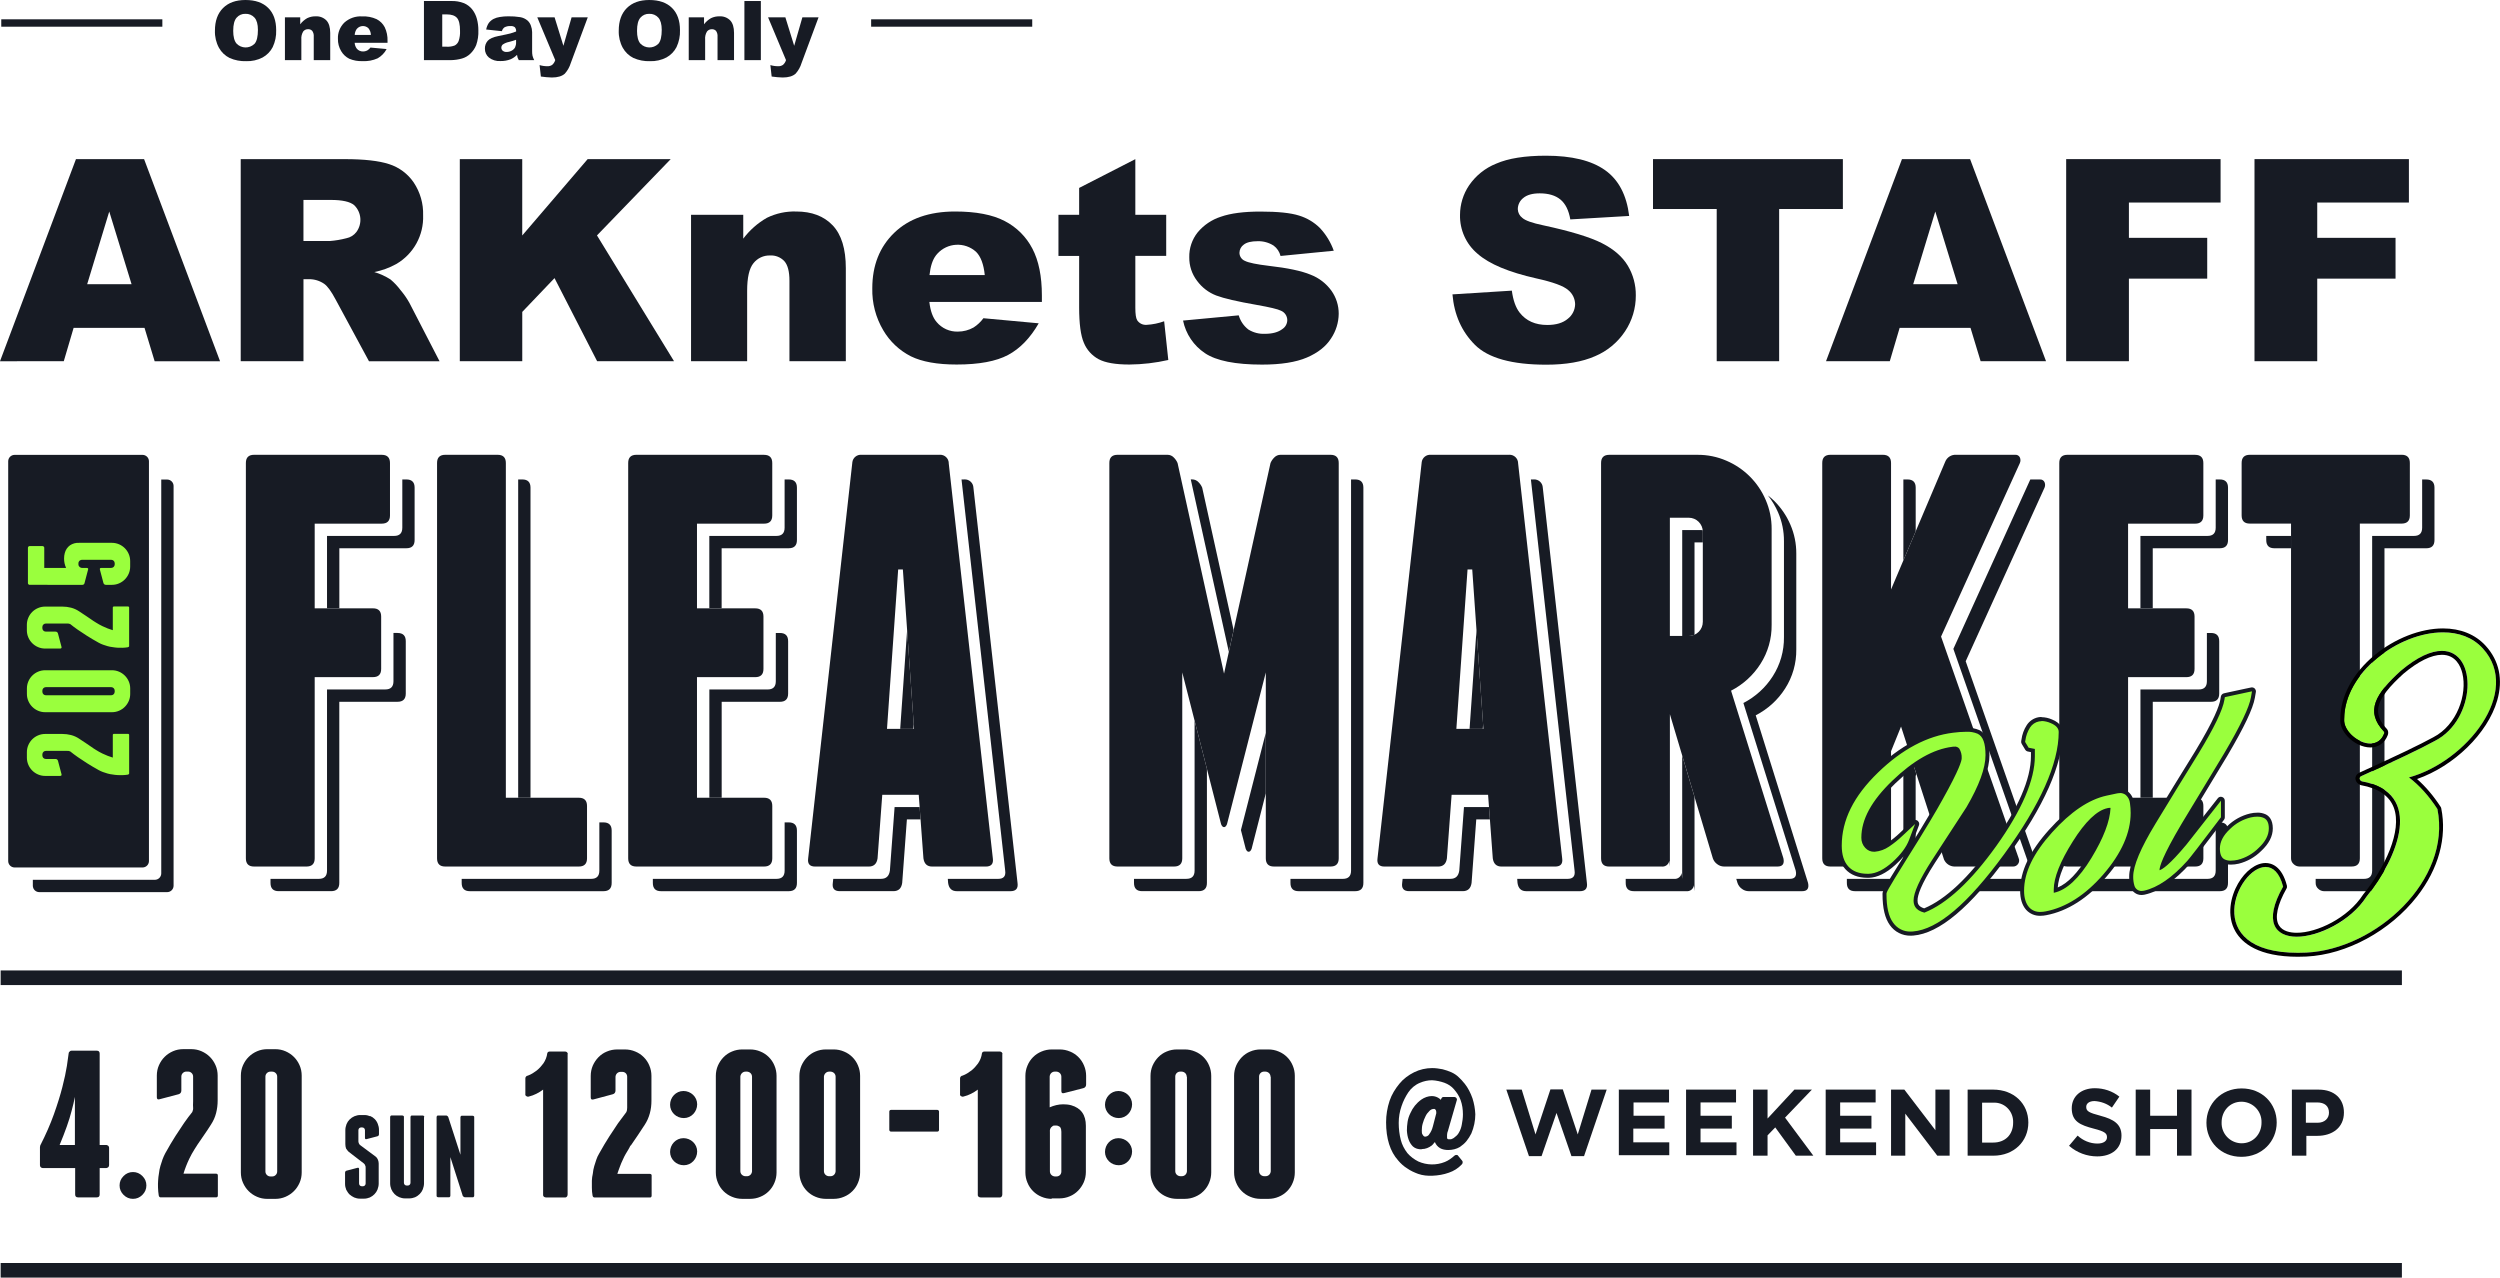 <?xml version="1.0" encoding="UTF-8"?>
<svg id="_レイヤー_2" data-name="レイヤー 2" xmlns="http://www.w3.org/2000/svg" viewBox="0 0 1085.1 554.54">
  <defs>
    <style>
      .cls-1 {
        fill: #f6a5a0;
      }

      .cls-2 {
        fill: #171b24;
      }

      .cls-3 {
        fill: #9aff3d;
      }
    </style>
  </defs>
  <g id="_レイヤー_3" data-name="レイヤー 3">
    <g>
      <g>
        <path id="_パス_675" data-name="パス 675" class="cls-2" d="M62.73,142.31h-30.78l-4.27,14.48H0l32.97-87.72h29.57l32.97,87.72h-28.39l-4.39-14.48ZM57.1,123.34l-9.68-31.53-9.58,31.53h19.26Z"/>
        <path id="_パス_676" data-name="パス 676" class="cls-2" d="M104.48,156.79v-87.72h45.18c8.38,0,14.78.72,19.21,2.16,4.36,1.39,8.14,4.2,10.71,7.99,2.8,4.2,4.23,9.17,4.07,14.21.33,8.68-4.16,16.83-11.68,21.18-2.97,1.64-6.19,2.82-9.52,3.47,2.5.73,4.87,1.82,7.06,3.23,1.62,1.36,3.07,2.91,4.34,4.61,1.44,1.69,2.71,3.52,3.8,5.45l13.13,25.42h-30.63l-14.49-26.81c-1.84-3.47-3.47-5.72-4.91-6.76-1.95-1.35-4.27-2.07-6.64-2.04h-2.39v35.6h-27.23ZM131.71,104.61h11.43c2.42-.18,4.83-.59,7.18-1.2,1.76-.34,3.33-1.32,4.4-2.75,2.61-3.58,2.19-8.53-.99-11.61-1.8-1.51-5.17-2.27-10.11-2.27h-11.91v17.83Z"/>
        <path id="_パス_677" data-name="パス 677" class="cls-2" d="M199.56,69.06h27.11v33.15l28.4-33.15h36.05l-32.01,33.12,33.45,54.61h-33.38l-18.5-36.08-14,14.67v21.41h-27.11v-87.72Z"/>
        <path id="_パス_678" data-name="パス 678" class="cls-2" d="M299.92,93.24h22.68v10.35c2.77-3.69,6.28-6.78,10.29-9.07,3.95-1.92,8.3-2.86,12.69-2.72,6.74,0,12.02,2,15.83,6.01,3.81,4.01,5.71,10.2,5.71,18.58v40.39h-24.47v-34.95c0-3.99-.74-6.81-2.21-8.47-1.6-1.71-3.88-2.62-6.22-2.48-2.79-.08-5.45,1.17-7.18,3.35-1.84,2.23-2.75,6.24-2.75,12.03v30.52h-24.35v-63.55Z"/>
        <path id="_パス_679" data-name="パス 679" class="cls-2" d="M452.21,131.06h-48.83c.44,3.91,1.5,6.82,3.17,8.74,2.28,2.72,5.67,4.24,9.22,4.13,2.39,0,4.74-.62,6.82-1.8,1.65-1.06,3.09-2.42,4.25-4.01l24,2.21c-3.67,6.38-8.1,10.96-13.28,13.73s-12.63,4.16-22.32,4.16c-8.42,0-15.04-1.19-19.87-3.56-5-2.54-9.17-6.46-12-11.31-3.26-5.51-4.91-11.82-4.76-18.22,0-9.93,3.18-17.97,9.55-24.11,6.36-6.14,15.15-9.21,26.36-9.22,9.09,0,16.28,1.38,21.54,4.13,5.16,2.64,9.36,6.83,12.03,11.97,2.75,5.23,4.13,12.03,4.13,20.4v2.76ZM427.43,119.39c-.48-4.71-1.74-8.08-3.8-10.11-4.9-4.4-12.44-4-16.84.9-.19.21-.37.43-.54.65-1.48,1.92-2.41,4.77-2.81,8.56h24Z"/>
        <path id="_パス_680" data-name="パス 680" class="cls-2" d="M492.78,69.06v24.18h13.4v17.83h-13.4v22.51c0,2.71.26,4.5.78,5.38.9,1.41,2.52,2.19,4.19,2.03,2.58-.15,5.11-.67,7.54-1.55l1.8,16.81c-5.54,1.26-11.2,1.92-16.87,1.97-6.07,0-10.53-.78-13.4-2.33-2.88-1.56-5.13-4.06-6.37-7.08-1.38-3.17-2.06-8.3-2.06-15.39v-22.35h-8.98v-17.83h8.98v-11.67l24.41-12.51Z"/>
        <path id="_パス_681" data-name="パス 681" class="cls-2" d="M513.48,139.14l24.18-2.27c.7,2.45,2.17,4.61,4.19,6.16,2.15,1.33,4.65,1.98,7.18,1.86,3.27,0,5.8-.7,7.6-2.09,1.31-.86,2.09-2.32,2.1-3.88-.02-1.78-1.1-3.38-2.75-4.06-1.32-.68-4.81-1.51-10.47-2.51-8.46-1.47-14.33-2.84-17.62-4.09-3.33-1.28-6.21-3.49-8.32-6.37-2.24-2.93-3.43-6.53-3.38-10.22-.09-3.92,1.2-7.75,3.65-10.82,2.64-3.17,6.13-5.52,10.05-6.78,4.27-1.5,9.99-2.24,17.17-2.24,7.58,0,13.17.58,16.79,1.74,3.4,1.04,6.51,2.88,9.04,5.39,2.66,2.84,4.71,6.2,6.01,9.87l-23.1,2.27c-.44-1.8-1.5-3.39-2.99-4.49-2.07-1.32-4.49-1.99-6.94-1.92-2.75,0-4.76.49-6.01,1.47-1.17.81-1.87,2.13-1.89,3.55,0,1.55.95,2.95,2.39,3.53,1.59.8,5.07,1.51,10.41,2.15,8.1.92,14.12,2.19,18.07,3.83,3.64,1.39,6.79,3.83,9.07,6.99,2.06,2.92,3.16,6.41,3.14,9.98-.04,3.81-1.2,7.53-3.32,10.7-2.21,3.47-5.7,6.23-10.47,8.28-4.77,2.05-11.26,3.08-19.48,3.08-11.61,0-19.88-1.66-24.8-4.97-4.9-3.27-8.31-8.35-9.49-14.12"/>
        <path id="_パス_682" data-name="パス 682" class="cls-2" d="M630.41,127.77l25.79-1.62c.56,4.19,1.69,7.38,3.41,9.57,2.79,3.55,6.78,5.33,11.97,5.33,3.87,0,6.85-.91,8.95-2.72,1.95-1.52,3.1-3.84,3.14-6.31-.05-2.38-1.14-4.61-2.99-6.1-1.99-1.8-6.62-3.49-13.88-5.09-11.89-2.67-20.37-6.22-25.43-10.65-5-4.18-7.82-10.42-7.66-16.93.01-4.55,1.38-9,3.92-12.78,2.91-4.25,7.01-7.54,11.79-9.45,5.24-2.29,12.44-3.44,21.57-3.44,11.21,0,19.75,2.08,25.64,6.25s9.39,10.8,10.5,19.9l-25.55,1.5c-.68-3.95-2.11-6.82-4.28-8.62-2.17-1.79-5.17-2.69-9-2.69-3.15,0-5.52.67-7.12,2-1.51,1.17-2.4,2.97-2.39,4.88.05,1.49.77,2.88,1.97,3.77,1.28,1.16,4.31,2.23,9.1,3.23,11.85,2.55,20.34,5.14,25.46,7.75,5.12,2.61,8.86,5.85,11.19,9.72,2.35,3.92,3.56,8.42,3.5,12.98.03,5.53-1.6,10.95-4.67,15.56-3.19,4.81-7.73,8.57-13.04,10.8-5.59,2.45-12.63,3.68-21.12,3.68-14.92,0-25.25-2.87-31-8.62-5.74-5.74-9-13.05-9.75-21.9"/>
        <path id="_パス_683" data-name="パス 683" class="cls-2" d="M717.48,69.06h82.4v21.66h-27.66v66.06h-27.1v-66.06h-27.65v-21.66Z"/>
        <path id="_パス_684" data-name="パス 684" class="cls-2" d="M855.29,142.31h-30.77l-4.28,14.48h-27.68l32.97-87.72h29.57l32.96,87.72h-28.39l-4.39-14.48ZM849.67,123.34l-9.68-31.53-9.58,31.53h19.27Z"/>
        <path id="_パス_685" data-name="パス 685" class="cls-2" d="M896.8,69.06h67.02v18.85h-39.79v15.32h33.99v17.71h-33.99v35.84h-27.23v-87.72Z"/>
        <path id="_パス_686" data-name="パス 686" class="cls-2" d="M978.54,69.06h67.02v18.85h-39.79v15.32h33.99v17.71h-33.99v35.84h-27.23v-87.72Z"/>
      </g>
      <g>
        <path id="_パス_671" data-name="パス 671" class="cls-1" d="M40.42,324.7c.21.13.41.25.6.38s.39.25.6.38c.91.58,1.85,1.1,2.82,1.57.88.42,1.65.76,2.32,1.01.75.29,1.49.54,2.19.75v-9.72c-.04-.27.15-.53.42-.57.05,0,.1,0,.15,0h5.96c.27-.04.53.15.57.42,0,.05,0,.1,0,.15v16.56c0,.3-.19.48-.57.57-.78.12-1.56.19-2.35.22-.77.02-1.47.01-2.1-.03-.72-.04-1.43-.12-2.14-.25-.76-.08-1.52-.22-2.26-.44-.71-.21-1.36-.42-1.94-.63-.62-.23-1.23-.5-1.82-.82-1.96-1.09-3.7-2.12-5.21-3.07-1.51-.96-2.8-1.82-3.89-2.58-1.26-.88-2.34-1.69-3.26-2.45-.41-.2-.86-.29-1.32-.25-.63.04-1.25.04-1.88,0h-7.4c-.83,0-1.5.66-1.51,1.49,0,0,0,.01,0,.02v.5c0,.83.66,1.5,1.49,1.5,0,0,.01,0,.02,0h4.14c.53-.04,1,.3,1.13.82l1.51,5.71c.17.54-.04.82-.63.82h-6.46c-1.06,0-2.1-.21-3.07-.63-1.89-.81-3.4-2.31-4.2-4.2-.42-.97-.63-2.02-.63-3.07v-2.38c0-1.06.21-2.11.63-3.08.8-1.89,2.31-3.4,4.2-4.2.97-.42,2.02-.63,3.07-.63h7.47c1.27,0,2.54.15,3.77.47,1.23.32,2.39.84,3.45,1.54,1,.63,2.03,1.31,3.07,2.04,1.05.73,2.07,1.44,3.08,2.1"/>
        <path id="_パス_672" data-name="パス 672" class="cls-1" d="M48.58,290.88c1.06,0,2.1.21,3.07.63,1.89.81,3.4,2.31,4.2,4.2.42.97.63,2.02.63,3.07v2.39c0,1.06-.21,2.1-.63,3.07-.81,1.89-2.31,3.4-4.2,4.2-.97.42-2.02.63-3.07.63h-28.99c-1.06,0-2.1-.21-3.07-.63-1.89-.8-3.4-2.31-4.2-4.2-.42-.97-.63-2.02-.63-3.07v-2.39c0-1.06.21-2.1.63-3.07.8-1.89,2.31-3.4,4.2-4.2.97-.42,2.02-.63,3.07-.63h28.99ZM19.9,298.23c-.83,0-1.5.66-1.51,1.49,0,0,0,.01,0,.02v.5c0,.83.66,1.5,1.49,1.51,0,0,.01,0,.02,0h28.36c.83,0,1.5-.66,1.51-1.49,0,0,0-.01,0-.02v-.5c0-.83-.66-1.5-1.49-1.51,0,0-.01,0-.02,0h-28.36Z"/>
        <path id="_パス_673" data-name="パス 673" class="cls-1" d="M40.42,269.42c.21.13.41.25.6.38s.39.25.6.38c.91.58,1.85,1.1,2.82,1.57.88.42,1.65.76,2.32,1,.75.29,1.49.54,2.19.75v-9.72c-.04-.27.15-.53.42-.57.05,0,.1,0,.14,0h5.96c.27-.04.53.15.57.42,0,.05,0,.1,0,.15v16.57c0,.29-.19.48-.57.57-.78.12-1.56.2-2.35.22-.77.02-1.47.01-2.1-.03-.72-.04-1.43-.12-2.14-.25-.76-.08-1.52-.22-2.26-.44-.71-.21-1.36-.42-1.94-.63-.62-.23-1.23-.5-1.82-.82-1.96-1.09-3.7-2.11-5.21-3.07-1.51-.96-2.8-1.82-3.89-2.57-1.26-.88-2.34-1.69-3.26-2.45-.41-.2-.86-.29-1.32-.25-.63.04-1.25.04-1.88,0h-7.4c-.83,0-1.5.66-1.51,1.49,0,0,0,.01,0,.02v.5c0,.83.66,1.5,1.49,1.5,0,0,.01,0,.02,0h4.14c.53-.04,1.01.3,1.13.82l1.51,5.71c.17.54-.04.82-.63.82h-6.46c-1.06,0-2.1-.21-3.07-.63-1.89-.81-3.4-2.31-4.2-4.2-.42-.97-.63-2.02-.63-3.07v-2.38c0-1.06.21-2.1.63-3.07.8-1.89,2.31-3.4,4.2-4.2.97-.42,2.02-.63,3.07-.63h7.47c1.27,0,2.54.15,3.77.47,1.23.32,2.39.84,3.45,1.54,1,.63,2.03,1.31,3.07,2.04,1.05.73,2.07,1.43,3.08,2.1"/>
        <path id="_パス_674" data-name="パス 674" class="cls-1" d="M28.12,240c.34-1.34,1.14-2.52,2.26-3.33,1.15-.77,2.51-1.14,3.89-1.07h14.31c1.06,0,2.1.21,3.07.63,1.89.81,3.4,2.31,4.2,4.2.42.97.63,2.02.63,3.07v2.38c0,1.06-.21,2.1-.63,3.07-.81,1.89-2.31,3.4-4.2,4.2-.97.42-2.02.63-3.07.63h-2.57c-.53.04-1-.3-1.13-.82l-1.51-5.71c-.17-.54.04-.82.63-.82h4.27c.83,0,1.5-.66,1.51-1.49,0,0,0-.01,0-.02v-.5c0-.83-.66-1.5-1.49-1.5,0,0-.01,0-.02,0h-12.36c-.49-.05-.98.08-1.38.38-.12.13-.22.26-.31.41-.13.22-.2.47-.19.72v.5c-.01.26.07.51.22.72.11.14.22.28.34.41.37.29.85.43,1.32.38h1.76c.19,0,.37.06.5.19.13.13.15.34.06.5l-1.57,5.96c-.1.41-.46.69-.88.69H13c-.42.06-.82-.23-.88-.66-.01-.07-.01-.15,0-.22v-15.06c-.06-.42.24-.82.66-.88.07-.01.15-.01.22,0h5.33c.42-.06.82.23.88.65.01.07.01.15,0,.22v8.6h9.48c-.59-1.28-.89-2.67-.88-4.08,0-.81.1-1.61.31-2.38"/>
      </g>
      <rect id="_長方形_48" data-name="長方形 48" class="cls-2" x=".28" y="421.21" width="1042.24" height="6.35"/>
      <rect id="_長方形_49" data-name="長方形 49" class="cls-2" x=".28" y="548.19" width="1042.24" height="6.35"/>
      <g>
        <g>
          <path class="cls-2" d="M635.66,470.29c-.81-1.01-1.62-1.93-2.53-2.74-.91-.91-2.03-1.62-3.14-2.13-1.22-.51-2.53-1.01-3.85-1.32-1.52-.3-3.04-.51-4.56-.51-2.63,0-5.37.61-7.8,1.82-2.43,1.22-4.66,2.84-6.38,4.97-1.82,2.23-3.34,4.66-4.26,7.4-1.01,3.04-1.52,6.18-1.52,9.32,0,7.09,1.72,12.67,5.27,16.62,1.11,1.32,2.43,2.53,3.95,3.45,1.42,1.01,3.04,1.72,4.66,2.33,2.03.71,4.15.91,6.28.81,2.43-.1,4.86-.51,7.09-1.32,2.13-.71,4.05-1.93,5.57-3.55.2-.2.41-.51.41-.81s0-.61-.2-.81l-1.82-2.23c-.2-.3-.41-.3-.71-.3s-.61.1-.81.3c-1.22,1.11-2.63,2.13-4.15,2.74-3.75,1.52-7.9,1.42-11.55-.2-1.82-.91-3.45-2.13-4.76-3.65-1.32-1.72-2.33-3.65-2.84-5.67-.61-2.33-.91-4.86-.91-7.4s.41-4.97,1.22-7.3c.71-2.13,1.72-4.15,2.94-5.98,1.22-1.82,3.04-3.34,5.07-4.15,1.62-.71,3.45-1.11,5.27-1.11,1.82.1,3.65.51,5.37,1.11,1.62.61,3.04,1.52,4.15,2.84,1.22,1.42,2.23,2.94,2.84,4.66.71,1.93,1.01,4.05,1.01,6.18,0,1.52-.2,3.04-.51,4.56-.2,1.11-.61,2.33-1.22,3.34-.41.81-1.01,1.42-1.72,1.93-.51.51-1.11.81-1.72,1.01h-1.01c-.3,0-.71-.2-.71-.61v-1.22c0-.41.1-.91.2-1.32.2-.41.3-.71.3-.91l3.75-12.97c.1-.3,0-.61-.2-.91-.2-.2-.51-.41-.81-.41h-4.86c-.41,0-.71.3-.91.81l-.2.41-.41-.41c-1.01-.81-2.23-1.22-3.45-1.22-1.62,0-3.24.61-4.56,1.52-2.13,1.52-3.75,3.55-4.76,5.88-.61,1.22-1.01,2.43-1.22,3.75-.2,1.32-.3,2.53-.3,3.85.1,1.42.3,2.74.81,4.05.41,1.11,1.01,2.03,1.82,2.84,1.01.91,2.33,1.22,3.65,1.22l.2-.1c1.62,0,3.04-.61,4.26-1.52.2-.2.51-.41.71-.71s.41-.51.71-.81c.41,1.11,1.22,2.03,2.23,2.63s2.33.81,3.55.81c1.82,0,3.55-.41,5.07-1.32,1.01-.71,2.03-1.52,2.84-2.53s1.52-2.13,2.13-3.34c1.11-2.63,1.72-5.47,1.72-8.31-.1-2.33-.51-4.66-1.22-6.89-.81-2.33-1.93-4.56-3.45-6.48ZM621.88,489.04c-.3,1.22-.81,2.33-1.52,3.24-.2.41-.51.61-.81.81-.71.3-1.22.41-1.62,0-.2-.2-.41-.41-.41-.71l-.1.1c-.3-.51-.3-1.22-.3-1.82,0-1.01.1-2.03.41-3.04.3-1.11.71-2.13,1.22-3.14.41-.91,1.01-1.62,1.72-2.33.51-.51,1.11-.81,1.72-.81.1-.1.3,0,.51,0,.2.1.41.3.51.51.2.41.2.91.2,1.32l-1.52,5.88Z"/>
          <polygon class="cls-2" points="684.81 492.38 678.32 472.83 672.95 472.83 666.47 492.38 660.49 472.93 653.8 472.93 663.63 501.81 669.1 501.81 675.59 483.06 682.07 501.81 687.54 501.81 697.37 472.93 690.78 472.93 684.81 492.38"/>
          <polygon class="cls-2" points="708.92 489.85 722.5 489.85 722.5 484.28 709.02 484.28 709.02 478.5 724.43 478.5 724.43 472.93 702.74 472.93 702.64 472.73 702.64 501.4 724.53 501.4 724.53 495.83 708.92 495.83 708.92 489.85"/>
          <polygon class="cls-2" points="738.1 489.85 751.68 489.85 751.68 484.28 738.1 484.28 738.1 478.5 753.51 478.5 753.51 472.93 731.82 472.93 731.82 501.4 753.71 501.4 753.71 495.83 738.1 495.83 738.1 489.85"/>
          <polygon class="cls-2" points="731.82 472.93 731.82 472.93 731.82 472.73 731.82 472.93"/>
          <polygon class="cls-2" points="786.44 472.93 778.84 472.93 767.19 485.49 767.19 472.93 760.9 472.93 760.9 501.6 767.19 501.6 767.19 492.79 770.53 489.34 779.45 501.6 787.05 501.6 774.78 485.09 786.44 472.93"/>
          <polygon class="cls-2" points="798.7 489.85 812.28 489.85 812.28 484.28 798.7 484.28 798.7 478.5 814.1 478.5 814.1 472.93 792.42 472.93 792.42 501.4 814.3 501.4 814.3 495.83 798.7 495.83 798.7 489.85"/>
          <polygon class="cls-2" points="792.42 472.93 792.42 472.93 792.42 472.73 792.42 472.93"/>
          <polygon class="cls-2" points="840.04 490.56 826.56 472.93 820.79 472.93 820.79 501.6 826.97 501.6 826.97 483.37 840.85 501.6 846.22 501.6 846.22 472.93 840.04 472.93 840.04 490.56"/>
          <path class="cls-2" d="M865.07,472.93h-11.04v28.68h11.15c8.92,0,15.2-6.18,15.2-14.39s-6.28-14.29-15.3-14.29ZM865.17,495.93h-4.86v-17.33h5.67c4.56.2,8,4.05,7.8,8.71,0,5.17-3.45,8.61-8.61,8.61Z"/>
          <path class="cls-2" d="M911.68,484.28c-4.97-1.32-6.18-1.93-6.18-3.85,0-1.42,1.22-2.53,3.65-2.53,2.74.2,5.37,1.11,7.5,2.84l3.24-4.76c-3.04-2.43-6.79-3.65-10.64-3.65-5.88,0-10.03,3.45-10.03,8.71,0,5.78,3.75,7.3,9.52,8.82,4.76,1.22,5.78,2.03,5.78,3.75s-1.62,2.74-4.15,2.74c-3.24,0-6.28-1.32-8.61-3.45l-3.75,4.46h.1c3.34,2.94,7.7,4.56,12.16,4.56,6.18,0,10.54-3.24,10.54-9.02,0-4.97-3.34-7.09-9.12-8.61Z"/>
          <polygon class="cls-2" points="944.91 484.28 933.26 484.28 933.26 472.93 926.98 472.93 926.98 501.6 933.26 501.6 933.26 490.05 944.91 490.05 944.91 501.6 951.2 501.6 951.2 472.93 944.91 472.93 944.91 484.28"/>
          <path class="cls-2" d="M972.98,472.42c-8.92,0-15.3,6.69-15.3,14.9s6.28,14.79,15.2,14.79,15.3-6.69,15.3-14.9-6.28-14.79-15.2-14.79ZM972.98,496.23h-.3c-4.86-.2-8.61-4.26-8.41-9.12,0-4.86,3.55-8.92,8.61-8.92h.3c4.86.2,8.61,4.26,8.41,9.12,0,4.86-3.55,8.92-8.61,8.92Z"/>
          <path class="cls-2" d="M1006.42,472.93h-11.65v28.68h6.28v-8.61h4.76c6.38,0,11.55-3.45,11.55-10.13,0-5.88-4.05-9.93-10.94-9.93ZM1005.91,487.32h-.1s-4.97,0-4.97,0v-8.82h4.86c3.24,0,5.17,1.52,5.17,4.46,0,2.43-1.82,4.36-4.97,4.36Z"/>
        </g>
        <g>
          <g>
            <path class="cls-2" d="M46.99,497.34c.24.24.36.52.36.82v7.55c0,.36-.12.67-.36.91-.36.24-.64.36-.82.36h-2.91v11.46c0,.85-.42,1.27-1.27,1.27h-8.1c-.85,0-1.27-.42-1.27-1.27v-11.46h-14.1c-.3,0-.58-.12-.82-.36-.24-.18-.36-.49-.36-.91v-7.73c0-.3.03-.52.09-.64,0-.12.03-.21.09-.27,2.36-4.61,4.32-9.08,5.87-13.42,1.55-4.34,2.77-8.28,3.68-11.83.91-3.55,1.56-6.59,1.96-9.14.39-2.55.65-4.37.77-5.46,0-.18.06-.36.18-.55.12-.12.26-.26.41-.41.15-.15.38-.23.68-.23h10.92c.85,0,1.27.43,1.27,1.27v39.66h2.91c.18,0,.45.12.82.36ZM32.52,476.05c-.36,1.88-.85,3.94-1.46,6.19-.49,1.94-1.17,4.15-2.05,6.64-.88,2.49-1.93,5.19-3.14,8.1h6.64v-20.92Z"/>
            <path class="cls-2" d="M51.9,514.53c0-1.58.58-2.94,1.73-4.09,1.15-1.15,2.52-1.73,4.09-1.73s2.94.58,4.09,1.73c1.15,1.15,1.73,2.52,1.73,4.09s-.58,2.94-1.73,4.09c-1.15,1.15-2.52,1.73-4.09,1.73s-2.94-.58-4.09-1.73c-1.15-1.15-1.73-2.52-1.73-4.09Z"/>
            <path class="cls-2" d="M85.56,497.06c-.18.3-.36.59-.55.86-.18.27-.36.56-.55.86-.91,1.46-1.67,2.82-2.27,4.09-.61,1.27-1.09,2.4-1.46,3.37-.42,1.09-.79,2.15-1.09,3.18h14.1c.55,0,.82.27.82.82v8.64c0,.55-.27.82-.82.82h-24.02c-.42,0-.7-.27-.82-.82-.18-1.15-.29-2.29-.32-3.41-.03-1.12-.02-2.14.05-3.05.06-1.09.18-2.12.36-3.09.12-1.15.33-2.24.64-3.28.3-1.03.61-1.97.91-2.82.36-.97.76-1.85,1.18-2.64,1.58-2.85,3.06-5.37,4.46-7.55,1.39-2.18,2.64-4.06,3.73-5.64,1.27-1.82,2.46-3.4,3.55-4.73.3-.67.42-1.3.36-1.91-.06-.61-.06-1.51,0-2.73v-10.73c0-.61-.21-1.12-.64-1.55-.42-.42-.94-.64-1.55-.64h-.73c-.61,0-1.12.21-1.55.64s-.64.94-.64,1.55v6c0,.85-.39,1.4-1.18,1.64l-8.28,2.18c-.79.24-1.18-.06-1.18-.91v-9.37c0-1.58.3-3.06.91-4.46.61-1.39,1.42-2.61,2.46-3.64,1.03-1.03,2.24-1.85,3.64-2.46,1.39-.61,2.88-.91,4.46-.91h3.46c1.58,0,3.06.3,4.46.91,1.39.61,2.61,1.43,3.64,2.46,1.03,1.03,1.85,2.24,2.46,3.64.61,1.4.91,2.88.91,4.46v10.83c0,1.88-.23,3.7-.68,5.46-.45,1.76-1.2,3.43-2.23,5-.91,1.46-1.9,2.94-2.96,4.46-1.06,1.52-2.08,3-3.05,4.46Z"/>
            <path class="cls-2" d="M130.95,508.89c0,1.58-.3,3.06-.91,4.46-.61,1.4-1.43,2.61-2.46,3.64-1.03,1.03-2.24,1.85-3.64,2.46-1.4.61-2.88.91-4.46.91h-3.46c-1.58,0-3.06-.3-4.46-.91-1.4-.61-2.61-1.42-3.64-2.46-1.03-1.03-1.85-2.24-2.46-3.64-.61-1.39-.91-2.88-.91-4.46v-42.03c0-1.58.3-3.06.91-4.46.61-1.39,1.42-2.61,2.46-3.64,1.03-1.03,2.24-1.85,3.64-2.46,1.39-.61,2.88-.91,4.46-.91h3.46c1.58,0,3.06.3,4.46.91,1.39.61,2.61,1.43,3.64,2.46,1.03,1.03,1.85,2.24,2.46,3.64.61,1.4.91,2.88.91,4.46v42.03ZM120.31,467.32c0-.61-.21-1.12-.64-1.55-.42-.42-.94-.64-1.55-.64h-.73c-.61,0-1.12.21-1.55.64s-.64.94-.64,1.55v41.12c0,.61.21,1.12.64,1.55.42.42.94.64,1.55.64h.73c.61,0,1.12-.21,1.55-.64s.64-.94.64-1.55v-41.12Z"/>
          </g>
          <path class="cls-2" d="M464.42,456.41c-1.42-.61-2.94-.91-4.46-.91h-3.45c-1.52,0-3.04.3-4.46.91-2.74,1.11-4.97,3.34-6.08,6.08-.61,1.42-.91,2.94-.91,4.46v41.95c0,1.52.3,3.04.91,4.46,1.11,2.74,3.34,4.97,6.08,6.08,1.42.61,2.94.91,4.46.91l-.1-.2h3.45c1.52,0,3.04-.3,4.46-.91,2.74-1.11,4.86-3.34,6.08-6.08.61-1.42.91-2.94.91-4.46v-20.06c0-4.76-2.13-7.7-6.38-8.92-1.11-.3-2.33-.41-3.45-.41-2.03,0-4.05.51-5.88,1.32v-13.38c.1-1.22,1.01-2.13,2.23-2.13h.71c1.22.1,2.13,1.01,2.13,2.23v6.18c0,.91.41,1.11,1.22.91l8.31-2.13c.81-.2,1.22-.81,1.22-1.62v-3.75c0-1.52-.3-3.04-.91-4.46-1.11-2.74-3.34-4.97-6.08-6.08ZM456.21,489.34c.2-.2.41-.3.61-.51.3-.3.61-.3,1.01-.3h.71c.3,0,.71.1,1.01.3.2.1.41.2.61.41.41.61.51,1.32.51,2.03v17.23c0,1.22-.91,2.13-2.13,2.13h-.71c-1.22-.1-2.13-1.01-2.13-2.23v-17.12c-.1-.71.1-1.42.51-1.93Z"/>
          <path class="cls-2" d="M160.64,484.38v.1c-.71-.3-1.62-.51-2.43-.51h-1.93c-.81,0-1.62.2-2.43.51-1.62.71-2.84,1.93-3.45,3.45-.3.81-.51,1.72-.51,2.53v6.08c0,.71.1,1.32.3,1.93.3.51.71,1.01,1.11,1.42l6.59,5.07c.3.2.51.51.61.91.2.3.2.71.2,1.11v6.69c0,.71-.51,1.22-1.22,1.22h-.41c-.71,0-1.22-.51-1.22-1.22v-6.28c0-.51-.3-.61-.71-.51l-4.66,1.22c-.51.1-.71.51-.71.91v4.86c0,.91.2,1.72.51,2.53.41.71.81,1.42,1.42,2.03.61.51,1.32,1.01,2.03,1.32s1.62.51,2.43.51h1.93c.81,0,1.62-.2,2.43-.51,1.52-.71,2.74-1.93,3.34-3.45.3-.81.51-1.72.51-2.53v-8.71c0-.51-.1-1.11-.3-1.62-.2-.51-.51-1.01-1.01-1.42l-6.69-4.97c-.3-.2-.51-.51-.61-.81-.2-.41-.2-.71-.2-1.01v-4.66c0-.71.51-1.22,1.22-1.22h.41c.71,0,1.22.51,1.22,1.22v3.34c0,.51.3.61.71.51l4.66-1.22c.51-.1.71-.51.71-.91v-1.93c0-.91-.2-1.72-.51-2.53-.61-1.62-1.82-2.84-3.34-3.45Z"/>
          <path class="cls-2" d="M183.44,484.18h-4.76c-.3,0-.51.41-.51.71v28.47c0,.71-.51,1.22-1.22,1.22h-.41c-.71,0-1.22-.51-1.22-1.22v-28.68c0-.3-.41-.51-.71-.51h-4.76c-.3,0-.51.41-.51.71v28.78c0,.91.2,1.72.51,2.53.71,1.62,1.93,2.84,3.45,3.45.71.3,1.62.51,2.43.51h1.93c.91,0,1.72-.2,2.53-.51,1.52-.71,2.74-1.93,3.34-3.45.3-.81.51-1.72.51-2.53v-28.78h.1v-.2c0-.3-.41-.51-.71-.51Z"/>
          <path class="cls-2" d="M205.12,484.28h-4.76c-.3,0-.51.41-.51.71v16.21l-5.27-16.31c-.1-.2-.2-.41-.41-.51-.2-.2-.41-.2-.61-.2h-3.55c-.3,0-.51.41-.51.71v34.25c0,.3.41.51.71.51h4.76c.3,0,.51-.41.51-.71v-16.72l5.37,16.82c.1.1.2.3.41.41.2.2.41.2.61.2h3.45c.3,0,.51-.41.51-.71v-34.15c0-.3-.41-.51-.71-.51Z"/>
          <path class="cls-2" d="M245.25,456.41h-6.69c-.51,0-.91.3-1.01.71-.2,1.62-.81,3.14-1.72,4.46-.81,1.11-1.72,2.13-2.84,3.04-1.22.91-2.43,1.72-3.85,2.23-.3,0-.61.2-.81.41-.2.2-.3.51-.3.81v6.79c-.1.41.1.71.41.91.3.2.71.3,1.01.2,1.22-.3,2.33-.71,3.34-1.22s2.03-1.11,2.94-1.82v45.9c.1.61.71.91,1.32.91h8.41c.61-.1.91-.71.91-1.32v-61l.1.2c0-.71-.51-1.22-1.22-1.22Z"/>
          <path class="cls-2" d="M296.62,473.54c-3.24,0-5.78,2.74-5.78,5.98h0c0,1.52.61,2.94,1.72,4.05,1.11,1.11,2.63,1.72,4.26,1.72,3.24,0,5.78-2.74,5.78-5.98s-2.74-5.78-5.98-5.78Z"/>
          <path class="cls-2" d="M296.62,494.01c-3.24,0-5.78,2.74-5.78,5.98h0c0,1.52.61,2.94,1.72,4.05s2.63,1.72,4.26,1.72c3.24,0,5.78-2.74,5.78-5.98s-2.74-5.78-5.98-5.78Z"/>
          <path class="cls-2" d="M330.06,456.41c-1.42-.61-2.94-.91-4.46-.91h-3.45c-1.52,0-3.04.3-4.46.91-2.74,1.11-4.86,3.34-6.08,6.08-.61,1.42-.91,2.94-.91,4.46v41.95c0,1.52.3,3.04.91,4.46,1.11,2.74,3.34,4.97,6.08,6.08,1.42.61,2.94.91,4.46.91h3.45c1.52,0,3.04-.3,4.46-.91,2.74-1.11,4.97-3.34,6.08-6.08.61-1.42.91-2.94.91-4.46v-41.95c0-1.52-.3-3.04-.91-4.46-1.11-2.74-3.34-4.97-6.08-6.08ZM326.41,467.36v41.04c-.1,1.22-1.01,2.13-2.23,2.13h-.71c-1.22-.1-2.13-1.01-2.13-2.23v-41.04c.1-1.11,1.01-2.13,2.23-2.13h.71c1.22.1,2.13,1.01,2.13,2.23h0Z"/>
          <path class="cls-2" d="M366.33,456.41c-1.42-.61-2.94-.91-4.46-.91h-3.45c-1.52,0-3.04.3-4.46.91-2.74,1.11-4.86,3.34-6.08,6.08-.61,1.42-.91,2.94-.91,4.46v41.95c0,1.52.3,3.04.91,4.46,1.11,2.74,3.34,4.97,6.08,6.08,1.42.61,2.94.91,4.46.91h3.45c1.52,0,3.04-.3,4.46-.91,2.74-1.11,4.97-3.34,6.08-6.08.61-1.42.91-2.94.91-4.46v-41.95c0-1.52-.3-3.04-.91-4.46-1.11-2.74-3.34-4.97-6.08-6.08ZM362.69,467.36v41.04c-.1,1.22-1.01,2.13-2.23,2.13h-.71c-1.22-.1-2.13-1.01-2.13-2.23v-41.04c.1-1.11,1.01-2.13,2.23-2.13h.71c1.22.1,2.13,1.01,2.13,2.23h0Z"/>
          <rect class="cls-2" x="385.99" y="481.74" width="21.58" height="9.42" rx=".71" ry=".71"/>
          <path class="cls-2" d="M433.92,456.41h-6.69c-.51,0-.91.3-1.01.71-.2,1.62-.81,3.14-1.72,4.46-.81,1.11-1.72,2.13-2.84,3.04-1.22.91-2.43,1.72-3.85,2.23-.3,0-.61.2-.81.41s-.3.51-.3.81v6.79c-.1.41.1.71.41.91s.71.3,1.01.2c1.22-.3,2.33-.71,3.34-1.22s2.03-1.11,2.94-1.82v45.9c.1.61.71.91,1.32.91h8.41c.61-.1.91-.71.91-1.32v-61l.1.2c0-.71-.51-1.22-1.22-1.22Z"/>
          <path class="cls-2" d="M485.39,494.01c-3.24,0-5.78,2.74-5.78,5.98h0c0,1.52.61,2.94,1.72,4.05s2.63,1.72,4.26,1.72c3.24,0,5.78-2.74,5.78-5.98s-2.74-5.78-5.98-5.78Z"/>
          <path class="cls-2" d="M485.39,473.54c-3.24,0-5.78,2.74-5.78,5.98h0c0,1.52.61,2.94,1.72,4.05,1.11,1.11,2.63,1.72,4.26,1.72,3.24,0,5.78-2.74,5.78-5.98s-2.74-5.78-5.98-5.78Z"/>
          <path class="cls-2" d="M518.73,456.41c-1.42-.61-2.94-.91-4.46-.91h-3.45c-1.52,0-3.04.3-4.46.91-2.74,1.11-4.86,3.34-6.08,6.08-.61,1.42-.91,2.94-.91,4.46v41.95c0,1.52.3,3.04.91,4.46,1.11,2.74,3.34,4.97,6.08,6.08,1.42.61,2.94.91,4.46.91h3.45c1.52,0,3.04-.3,4.46-.91,2.74-1.11,4.97-3.34,6.08-6.08.61-1.42.91-2.94.91-4.46v-41.95c0-1.52-.3-3.04-.91-4.46-1.11-2.74-3.34-4.97-6.08-6.08ZM515.18,508.39c-.1,1.22-1.01,2.13-2.23,2.13h-.71c-1.22-.1-2.13-1.01-2.13-2.23v-41.04c0-1.11.91-2.13,2.13-2.13h.71c1.22.1,2.13,1.01,2.13,2.23h.1v41.04Z"/>
          <path class="cls-2" d="M555.01,456.41c-1.42-.61-2.94-.91-4.46-.91h-3.45c-1.52,0-3.04.3-4.46.91-2.74,1.11-4.86,3.34-6.08,6.08-.61,1.42-.91,2.94-.91,4.46v41.95c0,1.52.3,3.04.91,4.46,1.11,2.74,3.34,4.97,6.08,6.08,1.42.61,2.94.91,4.46.91h3.45c1.52,0,3.04-.3,4.46-.91,2.74-1.11,4.97-3.34,6.08-6.08.61-1.42.91-2.94.91-4.46v-41.95c0-1.52-.3-3.04-.91-4.46-1.11-2.74-3.34-4.97-6.08-6.08ZM551.56,508.39c-.1,1.22-1.01,2.13-2.23,2.13h-.71c-1.22-.1-2.13-1.01-2.13-2.23v-41.04c0-1.11.91-2.13,2.13-2.13h.71c1.22.1,2.13,1.01,2.13,2.23h.1v41.04Z"/>
          <path class="cls-2" d="M282.03,509.51h-14.08c.3-1.01.71-2.03,1.11-3.14.3-.91.81-2.03,1.42-3.34.61-1.42,1.42-2.74,2.23-4.05.1-.3.41-.61.51-.91.1-.3.3-.61.51-.91h.1c1.01-1.42,2.03-2.94,3.04-4.46,1.01-1.52,2.03-3.04,2.94-4.46,1.01-1.52,1.72-3.14,2.23-4.97s.71-3.65.71-5.47v-10.84c0-1.52-.3-3.04-.91-4.46-1.11-2.74-3.34-4.97-6.08-6.08-1.42-.61-2.94-.91-4.46-.91h-3.45c-1.52,0-3.04.3-4.46.91-2.74,1.11-4.86,3.34-6.08,6.08-.61,1.42-.91,2.94-.91,4.46v9.32c0,.91.41,1.11,1.22.91l8.31-2.23c.81-.2,1.22-.81,1.22-1.62v-5.98c.1-1.22,1.01-2.13,2.23-2.13h.71c1.22,0,2.13.91,2.13,2.13v13.48c0,.71-.1,1.32-.41,1.93-1.11,1.42-2.23,2.94-3.55,4.76-1.11,1.62-2.33,3.45-3.75,5.67-1.42,2.13-2.84,4.66-4.46,7.5-.51.81-.91,1.72-1.22,2.63-.3.91-.61,1.82-.91,2.84s-.51,2.13-.61,3.24c-.2,1.01-.41,2.03-.41,3.04v3.04c0,1.22.1,2.33.3,3.45.1.51.41.81.81.81h24.22c.41,0,.61-.41.61-.81v-8.82c0-.41-.41-.61-.81-.61Z"/>
        </g>
      </g>
      <g>
        <path id="_パス_687" data-name="パス 687" class="cls-2" d="M93.29,13.29c0-4.19,1.17-7.45,3.5-9.78C99.12,1.17,102.37,0,106.54,0,110.81,0,114.1,1.15,116.41,3.44c2.31,2.29,3.46,5.5,3.46,9.64.1,2.55-.42,5.08-1.51,7.38-.98,1.9-2.51,3.46-4.38,4.49-2.2,1.14-4.66,1.69-7.13,1.6-2.47.09-4.92-.39-7.18-1.38-1.94-.96-3.55-2.49-4.61-4.38-1.25-2.29-1.86-4.88-1.77-7.49M101.22,13.32c0,2.59.48,4.45,1.44,5.58,2.08,2.19,5.54,2.27,7.73.19.05-.05.11-.1.16-.16.93-1.11,1.4-3.1,1.4-5.97,0-2.42-.49-4.18-1.46-5.29-1-1.13-2.46-1.74-3.96-1.67-1.48-.06-2.9.57-3.85,1.69-.97,1.13-1.45,3-1.45,5.62"/>
        <path id="_パス_688" data-name="パス 688" class="cls-2" d="M123.68,7.51h6.63v3.03c.81-1.08,1.84-1.98,3.01-2.65,1.15-.56,2.43-.84,3.71-.8,1.72-.1,3.41.54,4.63,1.76,1.11,1.17,1.67,2.99,1.67,5.44v11.81h-7.15v-10.22c.08-.88-.15-1.75-.65-2.48-.47-.5-1.14-.77-1.82-.73-.82-.02-1.59.34-2.1.98-.64,1.06-.92,2.29-.81,3.52v8.93h-7.13V7.51Z"/>
        <path id="_パス_689" data-name="パス 689" class="cls-2" d="M168.22,18.57h-14.28c.05.93.37,1.82.93,2.56.66.79,1.66,1.24,2.69,1.21.7,0,1.39-.18,1.99-.53.48-.31.9-.71,1.24-1.17l7.02.65c-.89,1.68-2.24,3.07-3.89,4.02-2.05.92-4.29,1.34-6.53,1.22-1.99.09-3.98-.27-5.81-1.04-1.46-.74-2.68-1.89-3.51-3.31-.96-1.61-1.44-3.46-1.4-5.33-.11-2.64.91-5.2,2.79-7.05,2.11-1.89,4.88-2.86,7.71-2.69,2.17-.1,4.33.31,6.3,1.21,1.51.77,2.74,2,3.52,3.5.88,1.86,1.29,3.91,1.21,5.97v.8ZM160.98,15.16c-.02-1.08-.42-2.13-1.11-2.96-1.43-1.29-3.64-1.17-4.93.27-.05.06-.11.12-.16.19-.5.74-.78,1.61-.82,2.5h7.02Z"/>
        <path id="_パス_690" data-name="パス 690" class="cls-2" d="M184.02.44h11.78c1.92-.07,3.83.25,5.63.95,1.39.6,2.61,1.53,3.54,2.71.95,1.22,1.64,2.62,2.03,4.11.43,1.62.64,3.29.63,4.97.09,2.17-.23,4.33-.94,6.38-.58,1.44-1.47,2.74-2.6,3.8-1.01.96-2.23,1.66-3.57,2.04-1.54.44-3.13.67-4.73.7h-11.78V.44ZM191.95,6.25v14.02h1.94c1.2.08,2.41-.11,3.53-.55.76-.43,1.34-1.11,1.65-1.92.48-1.43.68-2.95.6-4.46,0-2.72-.44-4.58-1.33-5.58-.89-1-2.36-1.51-4.41-1.51h-1.98Z"/>
        <path id="_パス_691" data-name="パス 691" class="cls-2" d="M217.82,13.53l-6.8-.72c.18-1,.56-1.96,1.11-2.81.55-.74,1.27-1.35,2.09-1.78.85-.42,1.75-.71,2.69-.84,1.23-.21,2.47-.31,3.71-.3,1.72-.03,3.44.09,5.14.36,1.2.19,2.32.71,3.24,1.5.66.61,1.16,1.38,1.44,2.23.33.88.51,1.81.52,2.76v8.21c-.02.69.04,1.38.17,2.06.17.66.42,1.29.73,1.89h-6.69c-.21-.35-.38-.72-.52-1.1-.11-.39-.19-.78-.24-1.18-.8.81-1.75,1.46-2.78,1.92-1.4.54-2.89.8-4.39.77-1.82.13-3.62-.42-5.05-1.54-1.11-.95-1.74-2.34-1.72-3.8-.05-1.28.4-2.52,1.24-3.48.83-.91,2.36-1.59,4.59-2.03,2.67-.54,4.4-.91,5.2-1.13.86-.24,1.7-.52,2.52-.85.07-.66-.13-1.32-.54-1.84-.55-.41-1.23-.6-1.91-.52-.91-.06-1.82.14-2.62.56-.54.41-.93.99-1.1,1.64M224.01,17.27c-.98.35-2,.66-3.06.93-.99.18-1.92.57-2.75,1.14-.37.33-.59.81-.6,1.31-.02.52.2,1.02.59,1.37.49.39,1.1.58,1.72.53.78,0,1.54-.19,2.21-.58.61-.32,1.12-.81,1.45-1.41.31-.68.46-1.42.43-2.16v-1.14Z"/>
        <path id="_パス_692" data-name="パス 692" class="cls-2" d="M233.19,7.51h7.52l3.83,12.37,3.56-12.37h7.02l-7.38,19.86c-.51,1.7-1.39,3.26-2.57,4.59-1.24,1.12-3.12,1.68-5.65,1.68-1.59-.05-3.18-.19-4.76-.42l-.56-4.97c1.11.34,2.27.5,3.43.49.72.03,1.44-.17,2.04-.58.63-.55,1.09-1.27,1.32-2.07l-7.8-18.58Z"/>
        <path id="_パス_693" data-name="パス 693" class="cls-2" d="M268.56,13.29c0-4.19,1.17-7.45,3.5-9.78C274.4,1.17,277.65,0,281.81,0,286.08,0,289.37,1.15,291.68,3.44c2.31,2.29,3.46,5.5,3.46,9.64.1,2.55-.42,5.08-1.51,7.38-.98,1.9-2.51,3.46-4.38,4.49-2.2,1.14-4.66,1.69-7.13,1.6-2.47.09-4.92-.39-7.18-1.38-1.94-.97-3.55-2.49-4.61-4.38-1.25-2.29-1.86-4.88-1.77-7.49M276.49,13.32c0,2.59.48,4.45,1.44,5.58,2.08,2.19,5.54,2.27,7.73.19.05-.05.11-.1.16-.16.93-1.11,1.4-3.1,1.4-5.97,0-2.42-.49-4.18-1.46-5.29-1-1.13-2.46-1.74-3.96-1.67-1.48-.06-2.9.57-3.85,1.69-.97,1.13-1.45,3-1.45,5.62"/>
        <path id="_パス_694" data-name="パス 694" class="cls-2" d="M298.95,7.51h6.63v3.03c.81-1.08,1.84-1.98,3.01-2.65,1.15-.56,2.43-.84,3.71-.8,1.72-.1,3.41.54,4.63,1.76,1.11,1.17,1.67,2.99,1.67,5.44v11.82h-7.16v-10.22c.08-.88-.15-1.75-.65-2.48-.47-.5-1.14-.77-1.82-.73-.82-.02-1.59.34-2.1.98-.64,1.06-.92,2.29-.81,3.52v8.93h-7.12V7.51Z"/>
        <rect id="_長方形_51" data-name="長方形 51" class="cls-2" x="323.1" y=".44" width="7.14" height="25.66"/>
        <path id="_パス_695" data-name="パス 695" class="cls-2" d="M333.36,7.51h7.52l3.83,12.37,3.56-12.37h7.02l-7.38,19.86c-.51,1.7-1.39,3.26-2.57,4.59-1.24,1.12-3.12,1.68-5.65,1.68-1.59-.05-3.18-.19-4.76-.42l-.56-4.97c1.11.34,2.27.5,3.43.49.72.03,1.44-.17,2.04-.58.63-.55,1.09-1.27,1.32-2.07l-7.8-18.59Z"/>
        <rect id="_長方形_52" data-name="長方形 52" class="cls-2" x=".55" y="8.38" width="69.92" height="3.21"/>
        <rect id="_長方形_53" data-name="長方形 53" class="cls-2" x="378.11" y="8.38" width="69.92" height="3.21"/>
      </g>
      <g>
        <g>
          <path id="_パス_394" data-name="パス 394" class="cls-2" d="M331.63,197.4h-55.4c-2.39,0-3.58,1.19-3.57,3.57v171.57c0,2.39,1.19,3.58,3.57,3.57h55.4c2.38,0,3.57-1.19,3.57-3.57v-22.72c0-2.38-1.19-3.57-3.57-3.57h-29.11v-52.34h25.28c2.38,0,3.57-1.19,3.57-3.57v-22.72c0-2.38-1.19-3.57-3.57-3.57h-25.28v-36.76h29.1c2.38,0,3.57-1.19,3.57-3.57v-22.73c0-2.38-1.19-3.57-3.57-3.57M1042.39,197.4h-65.86c-2.38,0-3.58,1.19-3.57,3.57v22.72c0,2.39,1.19,3.58,3.57,3.57h17.87v145.27c-.02.98.4,1.92,1.15,2.55.65.63,1.52,1,2.43,1.02h22.72c2.38,0,3.57-1.19,3.57-3.57v-145.27h18.13c2.38,0,3.57-1.19,3.57-3.57v-22.73c0-2.38-1.19-3.57-3.57-3.57M751.35,299.78c5.21-2.67,9.62-6.68,12.76-11.62,3.25-5.06,4.93-10.97,4.85-16.98v-41.61c.02-4.3-.85-8.56-2.55-12.51-3.27-7.7-9.4-13.83-17.1-17.1-3.95-1.71-8.21-2.58-12.51-2.55h-38.3c-2.39,0-3.58,1.19-3.57,3.57v171.57c0,2.39,1.19,3.58,3.57,3.57h22.72c1.62.19,3.09-.94,3.32-2.55l.26,2.55v-66.13l18.64,62.55c.35,1.03,1.02,1.93,1.91,2.55.84.65,1.87,1.01,2.94,1.02h23.23c2.21,0,3.06-1.19,2.55-3.57l-22.72-72.76ZM739.09,269.9c.01,3.37-2.71,6.11-6.08,6.13-.02,0-.03,0-.05,0h-8.17v-51.32h8.17c3.37-.01,6.11,2.71,6.13,6.08,0,.02,0,.03,0,.05v39.06ZM165.69,197.4h-55.4c-2.39,0-3.58,1.19-3.57,3.57v171.57c0,2.39,1.19,3.58,3.57,3.57h22.73c2.38,0,3.57-1.19,3.57-3.57v-78.64h25.28c2.38,0,3.57-1.19,3.57-3.57v-22.72c0-2.38-1.19-3.57-3.57-3.57h-25.28v-36.76h29.11c2.38,0,3.57-1.19,3.57-3.57v-22.73c0-2.38-1.19-3.57-3.57-3.57M251.22,346.24h-31.66v-145.27c0-2.38-1.19-3.57-3.57-3.57h-22.72c-2.39,0-3.58,1.19-3.57,3.57v171.57c0,2.39,1.19,3.58,3.57,3.57h57.95c2.38,0,3.57-1.19,3.57-3.57v-22.72c0-2.38-1.19-3.57-3.57-3.57M411.8,200.97c-.07-2.05-1.79-3.66-3.85-3.59-.08,0-.16,0-.24.02h-33.7c-2.04-.21-3.87,1.28-4.07,3.33,0,.08-.01.16-.02.25l-19.14,171.57c-.34,2.39.68,3.58,3.06,3.57h23.23c2.21,0,3.49-1.19,3.83-3.57l2.04-27.57h15.83l2.04,27.57c.34,2.39,1.61,3.58,3.83,3.57h23.23c2.38,0,3.4-1.19,3.06-3.57l-19.15-171.57ZM384.99,316.37l4.85-69.19h2.04l4.85,69.19h-11.75ZM874.66,197.4h-25.53c-2.12-.17-4.09,1.08-4.85,3.06l-23.49,55.4v-54.89c0-2.38-1.19-3.57-3.57-3.57h-22.72c-2.39,0-3.58,1.19-3.57,3.57v171.57c0,2.39,1.19,3.58,3.57,3.57h22.72c2.38,0,3.57-1.19,3.57-3.57v-46.47l4.34-10.72,18.64,57.7c.8,1.84,2.59,3.04,4.6,3.07h25.28c.91.05,1.79-.39,2.29-1.15.5-.71.6-1.63.26-2.42l-33.7-96.25,34.21-75.32c.34-.77.34-1.65,0-2.43-.36-.78-1.18-1.24-2.04-1.15M658.92,200.97c-.07-2.05-1.79-3.66-3.85-3.59-.08,0-.16,0-.24.02h-33.7c-2.04-.21-3.87,1.28-4.07,3.33,0,.08-.01.17-.02.25l-19.14,171.57c-.34,2.39.68,3.58,3.06,3.57h23.23c2.21,0,3.49-1.19,3.83-3.57l2.04-27.57h15.83l2.04,27.57c.34,2.39,1.62,3.58,3.83,3.57h23.23c2.38,0,3.4-1.19,3.06-3.57l-19.14-171.57ZM632.12,316.37l4.85-69.19h2.04l4.85,69.19h-11.75ZM952.78,197.4h-55.4c-2.39,0-3.58,1.19-3.57,3.57v171.57c0,2.39,1.19,3.58,3.57,3.57h55.4c2.38,0,3.57-1.19,3.57-3.57v-22.72c0-2.38-1.19-3.57-3.57-3.57h-29.11v-52.34h25.28c2.38,0,3.57-1.19,3.57-3.57v-22.72c0-2.38-1.19-3.57-3.57-3.57h-25.28v-36.76h29.1c2.38,0,3.57-1.19,3.57-3.57v-22.73c0-2.38-1.19-3.57-3.57-3.57M577.49,197.4h-21.7c-1.01,0-1.98.41-2.68,1.15-.71.69-1.28,1.51-1.66,2.43l-20.17,91.4-20.17-91.4c-.38-.91-.95-1.74-1.66-2.43-.7-.74-1.67-1.15-2.68-1.15h-21.7c-2.39,0-3.58,1.19-3.57,3.57v171.57c0,2.39,1.19,3.58,3.57,3.57h24.51c2.38,0,3.57-1.19,3.57-3.57v-80.68l16.85,65.87c.34.85.77,1.28,1.28,1.28s.93-.42,1.28-1.28l16.85-65.87v80.68c0,2.39,1.19,3.58,3.57,3.57h24.51c2.38,0,3.57-1.19,3.57-3.57v-171.57c0-2.38-1.19-3.57-3.57-3.57"/>
          <path id="_パス_424" data-name="パス 424" class="cls-2" d="M61.85,197.43H6.35c-1.54,0-2.79,1.25-2.79,2.79h0v173.51c0,1.54,1.25,2.79,2.79,2.79h55.51c1.54,0,2.79-1.25,2.79-2.79v-173.51c0-1.54-1.25-2.79-2.79-2.79h0"/>
          <g>
            <path id="_パス_395" data-name="パス 395" class="cls-2" d="M261.92,356.94h-1.78v20.95c0,2.39-1.19,3.58-3.57,3.57h-56.18v1.78c0,2.39,1.19,3.58,3.57,3.57h57.96c2.38,0,3.57-1.19,3.57-3.57v-22.72c0-2.38-1.19-3.57-3.57-3.57"/>
            <path id="_パス_396" data-name="パス 396" class="cls-2" d="M176.39,208.1h-1.77v20.94c0,2.39-1.19,3.58-3.57,3.57h-29.11v31.41h5.35v-26.06h29.1c2.38,0,3.57-1.19,3.57-3.57v-22.72c0-2.38-1.19-3.57-3.57-3.57"/>
            <path id="_パス_397" data-name="パス 397" class="cls-2" d="M172.56,274.73h-1.78v20.95c0,2.39-1.19,3.58-3.57,3.57h-25.27v78.64c0,2.39-1.19,3.58-3.58,3.57h-20.95v1.77c0,2.39,1.19,3.58,3.57,3.57h22.72c2.38,0,3.57-1.19,3.57-3.57v-78.63h25.28c2.38,0,3.57-1.19,3.57-3.57v-22.72c0-2.38-1.19-3.57-3.57-3.57"/>
            <path id="_パス_398" data-name="パス 398" class="cls-2" d="M224.91,346.24h5.35v-134.57c0-2.38-1.19-3.57-3.57-3.57h-1.78v138.14Z"/>
            <path id="_パス_399" data-name="パス 399" class="cls-2" d="M342.33,208.1h-1.78v20.94c0,2.39-1.19,3.58-3.57,3.57h-29.11v31.41h5.35v-26.06h29.11c2.38,0,3.57-1.19,3.57-3.57v-22.72c0-2.38-1.19-3.57-3.57-3.57"/>
            <path id="_パス_400" data-name="パス 400" class="cls-2" d="M342.34,356.94h-1.78v20.95c0,2.39-1.19,3.58-3.57,3.57h-53.63v1.78c0,2.39,1.19,3.58,3.57,3.57h55.4c2.38,0,3.57-1.19,3.57-3.57v-22.72c0-2.38-1.19-3.57-3.57-3.57"/>
            <path id="_パス_401" data-name="パス 401" class="cls-2" d="M342.08,301.03v-22.72c0-2.38-1.19-3.57-3.57-3.57h-1.78v20.95c0,2.39-1.19,3.58-3.57,3.57h-25.27v46.99h5.35v-41.64h25.27c2.38,0,3.57-1.19,3.57-3.57"/>
            <path id="_パス_402" data-name="パス 402" class="cls-2" d="M399.17,350.31h-10.88l-2.04,27.57c-.34,2.39-1.62,3.58-3.83,3.57h-20.75l-.2,1.78c-.34,2.39.68,3.58,3.06,3.57h23.23c2.21,0,3.49-1.19,3.83-3.57l2.04-27.57h5.92l-.39-5.35Z"/>
            <path id="_パス_403" data-name="パス 403" class="cls-2" d="M826.14,243.24l5.35-12.62v-18.95c0-2.38-1.19-3.57-3.57-3.57h-1.78v35.15Z"/>
            <path id="_パス_404" data-name="パス 404" class="cls-2" d="M396.59,314.27l-2.86-40.83-3.01,42.93h5.73l.15-2.1Z"/>
            <path id="_パス_405" data-name="パス 405" class="cls-2" d="M735.49,275.49v-40.08h3.6v-4.57c0-.24-.03-.48-.06-.71-.24-.03-.47-.06-.71-.06h-8.17v45.97h2.82c.87,0,1.74-.18,2.53-.54"/>
            <path id="_パス_406" data-name="パス 406" class="cls-2" d="M963.23,301.03v-22.72c0-2.38-1.19-3.57-3.57-3.57h-1.78v20.95c0,2.39-1.19,3.58-3.57,3.57h-25.27v46.99h5.35v-41.64h25.27c2.38,0,3.57-1.19,3.57-3.57"/>
            <path id="_パス_407" data-name="パス 407" class="cls-2" d="M533.36,282.92l2.08-9.45-13.64-61.81c-.38-.91-.95-1.74-1.66-2.43-.7-.73-1.67-1.15-2.68-1.15h-.62l16.52,74.83Z"/>
            <path id="_パス_408" data-name="パス 408" class="cls-2" d="M643.72,314.27l-2.86-40.83-3.01,42.93h5.73l.15-2.1Z"/>
            <path id="_パス_409" data-name="パス 409" class="cls-2" d="M994.39,232.62h-10.75v1.78c0,2.39,1.19,3.58,3.57,3.57h7.17v-5.35Z"/>
            <path id="_パス_410" data-name="パス 410" class="cls-2" d="M885.36,208.1h-4.12l-33.4,73.54,33.7,96.25c.35.8.25,1.72-.25,2.43-.51.76-1.38,1.2-2.29,1.15h-25.27l.74,2.29c.8,1.84,2.59,3.04,4.6,3.07h25.27c.92.05,1.79-.39,2.3-1.15.5-.71.6-1.63.25-2.42l-33.7-96.25,34.21-75.32c.34-.77.34-1.65,0-2.43-.36-.78-1.18-1.24-2.04-1.15"/>
            <path id="_パス_411" data-name="パス 411" class="cls-2" d="M828.46,325.67l-2.33,5.75v46.47c0,2.39-1.19,3.58-3.57,3.57h-20.95v1.78c0,2.39,1.19,3.58,3.57,3.57h22.72c2.38,0,3.57-1.19,3.57-3.57v-46.47l.31-.77-3.33-10.32Z"/>
            <path id="_パス_412" data-name="パス 412" class="cls-2" d="M963.48,356.94h-1.78v20.95c0,2.39-1.19,3.58-3.57,3.57h-53.63v1.78c0,2.39,1.19,3.58,3.57,3.57h55.4c2.38,0,3.57-1.19,3.57-3.57v-22.72c0-2.38-1.19-3.57-3.57-3.57"/>
            <path id="_パス_413" data-name="パス 413" class="cls-2" d="M1053.09,208.1h-1.78v20.94c0,2.39-1.19,3.58-3.57,3.57h-18.13v145.28c0,2.39-1.19,3.58-3.57,3.57h-20.95v1.78c-.02.98.4,1.92,1.15,2.55.65.63,1.52,1,2.43,1.02h22.72c2.38,0,3.57-1.19,3.57-3.57v-145.27h18.13c2.38,0,3.57-1.19,3.57-3.57v-22.72c0-2.38-1.19-3.57-3.57-3.57"/>
            <path id="_パス_414" data-name="パス 414" class="cls-2" d="M963.48,208.1h-1.78v20.94c0,2.39-1.19,3.58-3.57,3.57h-29.1v31.41h5.35v-26.06h29.1c2.38,0,3.57-1.19,3.57-3.57v-22.72c0-2.38-1.19-3.57-3.57-3.57"/>
            <path id="_パス_415" data-name="パス 415" class="cls-2" d="M762.05,310.48c5.21-2.67,9.62-6.68,12.76-11.62,3.25-5.06,4.93-10.97,4.85-16.98v-41.62c.02-4.3-.85-8.56-2.55-12.51-1.63-3.81-3.97-7.27-6.9-10.21-.9-.89-1.85-1.72-2.85-2.49,1.78,2.25,3.25,4.73,4.4,7.36,1.71,3.95,2.58,8.21,2.55,12.51v41.61c.08,6.01-1.61,11.92-4.85,16.98-3.14,4.94-7.55,8.95-12.76,11.62l22.72,72.76c.51,2.39-.34,3.58-2.55,3.57h-23.26l.53,1.78c.35,1.03,1.02,1.93,1.91,2.55.84.65,1.87,1.01,2.94,1.02h23.23c2.21,0,3.06-1.19,2.55-3.57l-22.72-72.77Z"/>
            <path id="_パス_416" data-name="パス 416" class="cls-2" d="M646.3,350.31h-10.88l-2.04,27.57c-.34,2.39-1.62,3.58-3.83,3.57h-20.75l-.2,1.78c-.34,2.39.68,3.58,3.06,3.57h23.23c2.21,0,3.49-1.19,3.83-3.57l2.04-27.57h5.92l-.39-5.35Z"/>
            <path id="_パス_417" data-name="パス 417" class="cls-2" d="M549.4,318.12l-10.79,42.16,2.08,8.14c.34.85.77,1.28,1.28,1.28s.93-.42,1.28-1.28l6.15-24.04v-26.26Z"/>
            <path id="_パス_418" data-name="パス 418" class="cls-2" d="M518.5,312.77v65.11c0,2.39-1.19,3.58-3.57,3.57h-22.73v1.78c0,2.39,1.19,3.58,3.57,3.57h24.51c2.38,0,3.57-1.19,3.57-3.57v-49.55l-5.35-20.91Z"/>
            <path id="_パス_419" data-name="パス 419" class="cls-2" d="M588.19,208.1h-1.78v169.79c0,2.39-1.19,3.58-3.57,3.57h-22.73v1.78c0,2.39,1.19,3.58,3.57,3.57h24.51c2.38,0,3.57-1.19,3.57-3.57v-171.57c0-2.38-1.19-3.57-3.57-3.57"/>
            <path id="_パス_420" data-name="パス 420" class="cls-2" d="M669.63,211.67c-.07-2.05-1.79-3.66-3.85-3.59-.08,0-.16,0-.24.02h-1.07l18.96,169.79c.34,2.39-.68,3.58-3.06,3.57h-21.84l.13,1.78c.34,2.39,1.62,3.58,3.83,3.57h23.23c2.38,0,3.4-1.19,3.06-3.57l-19.15-171.57Z"/>
            <path id="_パス_421" data-name="パス 421" class="cls-2" d="M422.5,211.67c-.07-2.05-1.79-3.66-3.85-3.59-.08,0-.16,0-.24.02h-1.07l18.95,169.79c.34,2.39-.68,3.58-3.06,3.57h-21.84l.13,1.78c.34,2.39,1.61,3.58,3.83,3.57h23.23c2.38,0,3.4-1.19,3.07-3.57l-19.15-171.57Z"/>
            <path id="_パス_422" data-name="パス 422" class="cls-2" d="M730.14,327.94v53.52l-.25-2.55c-.23,1.61-1.7,2.75-3.32,2.55h-20.95v1.78c0,2.39,1.19,3.58,3.57,3.57h22.72c1.62.19,3.09-.94,3.32-2.55l.26,2.55v-40.91l-5.35-17.96Z"/>
            <path id="_パス_425" data-name="パス 425" class="cls-2" d="M72.55,208.13h-2.56v170.95c0,1.54-1.25,2.79-2.79,2.79H14.25v2.56c0,1.54,1.25,2.79,2.79,2.79h55.51c1.54,0,2.79-1.25,2.79-2.79v-173.5c0-1.54-1.25-2.79-2.79-2.79h0"/>
          </g>
        </g>
        <g>
          <path id="_パス_671-2" data-name="パス 671" class="cls-3" d="M40.43,324.73c.21.13.41.25.6.38s.39.25.6.38c.91.58,1.85,1.1,2.82,1.57.88.42,1.65.76,2.32,1.01.75.29,1.49.54,2.19.75v-9.73c-.04-.27.15-.53.42-.57.05,0,.1,0,.15,0h5.96c.27-.04.53.15.57.42,0,.05,0,.1,0,.15v16.57c0,.3-.19.48-.57.57-.78.12-1.56.2-2.35.22-.77.02-1.47.01-2.1-.03-.72-.04-1.43-.12-2.14-.25-.76-.08-1.52-.22-2.26-.44-.71-.21-1.36-.42-1.94-.63-.63-.23-1.23-.5-1.82-.82-1.96-1.09-3.7-2.12-5.21-3.08-1.51-.96-2.8-1.82-3.89-2.58-1.26-.88-2.34-1.69-3.27-2.45-.41-.2-.86-.29-1.32-.25-.63.04-1.25.04-1.88,0h-7.41c-.83,0-1.5.66-1.51,1.49,0,0,0,.01,0,.02v.5c0,.83.66,1.5,1.49,1.5,0,0,.01,0,.02,0h4.14c.53-.04,1.01.3,1.13.82l1.51,5.71c.17.55-.04.82-.63.82h-6.46c-1.06,0-2.1-.21-3.08-.63-1.89-.81-3.4-2.31-4.21-4.21-.42-.97-.63-2.02-.63-3.08v-2.38c0-1.06.21-2.11.63-3.08.81-1.89,2.31-3.4,4.21-4.2.97-.42,2.02-.63,3.08-.63h7.47c1.27,0,2.54.15,3.77.47,1.23.32,2.39.84,3.45,1.54,1,.63,2.03,1.31,3.08,2.04,1.05.73,2.07,1.44,3.08,2.1"/>
          <path id="_パス_672-2" data-name="パス 672" class="cls-3" d="M48.59,290.91c1.06,0,2.1.21,3.08.63,1.89.81,3.4,2.31,4.21,4.2.42.97.63,2.02.63,3.08v2.39c0,1.06-.21,2.1-.63,3.07-.81,1.89-2.31,3.4-4.21,4.21-.97.42-2.02.63-3.08.63h-29c-1.06,0-2.1-.21-3.07-.63-1.89-.8-3.4-2.31-4.21-4.21-.42-.97-.64-2.02-.63-3.07v-2.39c0-1.06.21-2.1.63-3.08.81-1.89,2.31-3.4,4.21-4.2.97-.42,2.02-.63,3.07-.63h29ZM19.9,298.25c-.83,0-1.5.66-1.51,1.49,0,0,0,.01,0,.02v.5c0,.83.66,1.5,1.49,1.51,0,0,.01,0,.02,0h28.37c.83,0,1.5-.66,1.51-1.49,0,0,0-.01,0-.02v-.5c0-.83-.66-1.5-1.49-1.51,0,0-.01,0-.02,0h-28.37Z"/>
          <path id="_パス_673-2" data-name="パス 673" class="cls-3" d="M40.43,269.44c.21.13.41.25.6.38s.39.25.6.38c.91.58,1.85,1.1,2.82,1.57.88.42,1.65.76,2.32,1.01.75.29,1.49.54,2.19.75v-9.73c-.04-.27.15-.53.42-.57.05,0,.1,0,.14,0h5.96c.27-.04.53.15.57.42,0,.05,0,.1,0,.15v16.57c0,.29-.19.48-.57.57-.78.12-1.56.2-2.35.22-.77.02-1.47.01-2.1-.03-.72-.04-1.43-.12-2.14-.25-.76-.08-1.52-.22-2.26-.44-.71-.21-1.36-.42-1.94-.63-.63-.23-1.23-.5-1.82-.82-1.96-1.09-3.7-2.11-5.21-3.08-1.51-.96-2.8-1.82-3.89-2.57-1.26-.88-2.34-1.69-3.27-2.45-.41-.2-.86-.29-1.32-.25-.63.04-1.25.04-1.88,0h-7.41c-.83,0-1.5.66-1.51,1.49,0,0,0,.01,0,.02v.5c0,.83.66,1.5,1.49,1.5,0,0,.01,0,.02,0h4.14c.53-.04,1.01.3,1.13.82l1.51,5.71c.17.54-.04.82-.63.82h-6.46c-1.06,0-2.1-.21-3.08-.63-1.89-.81-3.4-2.31-4.21-4.21-.42-.97-.63-2.02-.63-3.08v-2.38c0-1.06.21-2.1.63-3.08.8-1.89,2.31-3.4,4.21-4.2.97-.42,2.02-.63,3.08-.63h7.47c1.27,0,2.54.15,3.77.47,1.23.32,2.39.84,3.45,1.54,1,.63,2.03,1.31,3.08,2.04,1.05.73,2.07,1.43,3.08,2.1"/>
          <path id="_パス_674-2" data-name="パス 674" class="cls-3" d="M28.13,240.01c.34-1.34,1.14-2.52,2.26-3.33,1.15-.77,2.51-1.14,3.89-1.07h14.31c1.06,0,2.1.21,3.08.63,1.89.81,3.4,2.31,4.2,4.21.42.97.63,2.02.63,3.08v2.39c0,1.06-.21,2.1-.63,3.08-.81,1.89-2.31,3.4-4.2,4.21-.97.42-2.02.63-3.08.63h-2.57c-.53.04-1-.3-1.13-.82l-1.51-5.71c-.17-.54.04-.82.63-.82h4.27c.83,0,1.5-.66,1.51-1.49,0,0,0-.01,0-.02v-.5c0-.83-.66-1.5-1.49-1.5,0,0-.01,0-.02,0h-12.36c-.49-.05-.98.08-1.38.38-.12.13-.22.26-.31.41-.13.22-.2.47-.19.72v.5c-.01.26.07.51.22.72.11.14.22.28.34.41.37.29.85.43,1.32.38h1.76c.19,0,.37.06.5.19.13.13.15.34.06.5l-1.57,5.96c-.1.41-.46.69-.88.69H13c-.42.06-.82-.23-.88-.66-.01-.07-.01-.15,0-.22v-15.06c-.06-.42.24-.82.66-.88.07-.01.15-.01.22,0h5.33c.42-.06.82.23.88.66.01.07.01.15,0,.22v8.6h9.48c-.59-1.28-.89-2.67-.88-4.08,0-.81.1-1.61.31-2.39"/>
        </g>
        <g>
          <g>
            <path id="_パス_531" data-name=" パス 531" class="cls-3" d="M885.61,396.65c-2.11.11-4.16-.76-5.59-2.35-1.58-1.8-2.35-4.41-2.35-7.74,0-8.15,4.06-16.63,12.36-25.9,8.16-9.09,16.27-14.55,24.15-16.24l4.36-.93c.52-.11,1.04-.17,1.55-.17,1.12-.02,2.22.35,3.13,1.02,1.21,1.04,1.99,2.52,2.14,4.13.22,1.44.3,2.89.3,4.37,0,8.78-4.04,17.92-11.98,27.11-7.94,9.2-16.59,14.72-25.68,16.46-.78.15-1.58.24-2.35.24M914.89,351.62c-4.34.93-9.24,5.67-14.52,14.09-5.39,8.59-8.13,15.46-8.13,20.42v.3c4.86-1.44,9.82-6.28,14.78-14.44,4.9-8.07,7.64-14.94,8.13-20.42-.09,0-.17.02-.26.04"/>
            <path id="_パス_533" data-name=" パス 533" class="cls-3" d="M929.52,387.58c-1.79.02-3.37-1.13-3.88-2.85-.41-1.37-.6-2.78-.58-4.22,0-4.94,3.22-12.61,9.82-23.48,6.43-10.61,12.73-20.85,18.69-30.48,6.69-11,10.42-18.7,11.07-22.9l.19-1.17c.06-.35.32-.63.67-.7l1.14-.26c2.72-.59,5.46-1.2,8.18-1.76l2.48-.52h.17c.47,0,.86.39.86.87v.13l-.43,2.52c-.78,4.52-4.64,12.61-11.76,24.7-6.17,10.2-12.34,20.39-18.51,30.59-6.41,10.81-8.5,15.83-9.15,18.11,1.6-1.09,4.55-3.74,9.86-10.09.76-.93,4.16-5.26,10.34-13.11l4.68-5.96c.3-.37.84-.43,1.21-.13.19.17.32.41.32.67v7.2c0,.2-.06.37-.17.52l-.35.46c-8.91,11.72-13.18,17.26-14.28,18.5-6.62,7.41-13.14,11.85-19.31,13.24-.39.09-.8.13-1.19.13"/>
            <path id="_パス_535" data-name=" パス 535" class="cls-3" d="M968.28,374.4c-1.08.02-2.16-.2-3.15-.65-1.64-.85-2.46-2.67-2.46-5.46,0-3.15,1.55-6.22,4.62-9.09,2.63-2.59,5.91-4.41,9.47-5.28.99-.22,1.99-.33,3-.35,1.12-.02,2.24.2,3.28.67,1.7.85,2.57,2.63,2.57,5.28,0,3.15-1.6,6.24-4.73,9.15-2.59,2.59-5.85,4.44-9.39,5.33-1.06.24-2.14.37-3.24.39"/>
            <path id="_パス_539" data-name=" パス 539" class="cls-3" d="M829.31,405.19c-3.3.09-6.41-1.5-8.31-4.24-2.05-2.8-3.04-7.02-3.04-12.89,0-1.07,0-1.39,8.78-15.48,8.59-13.59,13.23-21.59,15.62-25.92,7.85-13.98,8.24-17.07,8.24-17.55.09-1.3-.22-2.59-.88-3.7-.11-.13-.37-.5-1.47-.5-.26,0-.52,0-.78.04-7.96.98-16.55,5.83-25.51,14.46-8.91,8.54-13.23,16.44-13.23,24.13-.04,1.44.5,2.83,1.47,3.85.82.93,2.01,1.44,3.24,1.41h.24c2.09-.2,4.08-.93,5.8-2.13,2.07-1.39,3.99-2.96,5.78-4.7l5.35-5c.35-.33.88-.3,1.21.04.22.24.28.59.17.89l-2.59,6.87c-1.25,3.28-3.73,6.63-7.4,9.96-3.82,3.46-7.49,5.26-10.9,5.37h-.58c-3.88,0-6.93-1.17-9.02-3.5-2.01-2.24-3.04-5.46-3.04-9.55,0-11.37,5.24-21.96,16.03-32.4,10.53-10.22,21.66-16.11,33.04-17.5,1.92-.26,3.86-.39,5.8-.41,1.83-.09,3.65.22,5.35.93,2.65,1.3,3.91,4.52,3.91,10.11s-2.83,13.46-8.37,22.98c-5.18,8.02-10.25,15.81-15.08,23.18-6.41,9.96-7.75,14.65-7.75,16.87,0,1.65.45,3.48,3.78,4.39,9.54-3.89,19.83-13.5,30.58-28.55,10.98-15.42,16.57-28.37,16.57-38.51v-2.44l-2.05-.41c-.24-.04-.45-.2-.56-.41l-1.51-2.52c-.11-.17-.15-.39-.11-.59l.11-.63c.28-2.11,1.01-4.15,2.16-5.96,1.01-1.57,2.61-2.67,4.45-3.04.43-.09.84-.11,1.27-.11,1.47.04,2.89.37,4.23.96,2.7,1.09,4.06,2.67,4.06,4.67,0,13.89-8.01,31.92-23.82,53.55-16.03,21.92-29.2,33.01-40.24,33.92-.37.02-.71.04-1.06.04"/>
            <path class="cls-3" d="M1077.66,281.46c-17.09-18.8-60.18,3.37-60.17,30.67-.58,7.54,13.68,15.82,17.31,6.33.11-.24.11-.63,0-.87-8.5-8.93-3.53-16.58,7.25-26.42,32.84-27.63,37.73,18.55,14.94,30.34-6.06,3.34-16.83,8.47-32.12,15.38-1.2.65-.93,1.56.23,2.23,27.33,4.88,15.83,33.11,2.04,50.12-13.4,20.81-53.89,26.86-36.15-4.42-7.85-30.63-48.9,31.34,10.07,28.66,30.17-1.47,63.12-31.39,56.91-62.31-3.67-5.65-7.81-10.26-12.36-13.72,24.94-6.85,49.17-37.18,32.08-55.98Z"/>
          </g>
          <g>
            <path id="_パス_532" data-name=" パス 532" class="cls-2" d="M920.09,344.2c.93-.02,1.86.28,2.59.85,1.04.91,1.68,2.2,1.81,3.59.19,1.39.3,2.8.3,4.22,0,8.59-3.97,17.5-11.76,26.55-7.81,9.04-16.29,14.48-25.2,16.18-.73.15-1.47.22-2.2.22-1.88.09-3.69-.65-4.94-2.04-1.42-1.63-2.16-4.04-2.16-7.15,0-7.94,3.97-16.22,12.15-25.31,8.03-8.94,16.01-14.33,23.69-15.98,2.09-.46,3.52-.76,4.36-.93.45-.11.91-.15,1.36-.15h0v-.02ZM891.59,387.47c5.37-1.15,10.81-6.22,16.16-15.05,5.26-8.68,8.07-15.98,8.31-21.76-.11,0-.22-.02-.32-.02-.35,0-.69.04-1.01.13-4.6.98-9.65,5.85-15.06,14.46-5.48,8.72-8.26,15.74-8.26,20.89v1.35h.19M920.09,342.46c-.58,0-1.17.07-1.73.2-.82.17-2.24.5-4.34.93-8.05,1.74-16.31,7.28-24.6,16.5-8.48,9.44-12.6,18.09-12.6,26.46,0,3.54.86,6.33,2.57,8.31,1.6,1.76,3.86,2.72,6.24,2.63.84,0,1.68-.09,2.52-.26,9.3-1.76,18.1-7.39,26.17-16.74,8.09-9.37,12.19-18.68,12.19-27.68,0-1.5-.09-3-.32-4.48-.19-1.83-1.06-3.5-2.46-4.67-1.04-.8-2.33-1.24-3.65-1.22M893.14,385.19c.32-4.72,3-11.11,7.96-19.02,4.7-7.48,9.19-12.11,13.05-13.44-.76,5.13-3.39,11.46-7.85,18.81-4.45,7.33-8.85,11.89-13.14,13.65"/>
            <path id="_パス_534" data-name=" パス 534" class="cls-2" d="M977.45,300.07l-.43,2.52c-.76,4.41-4.57,12.42-11.65,24.42-6.17,10.18-12.34,20.37-18.49,30.59-8.31,14.05-9.56,18.59-9.56,20.07v.04c1.21-.33,4.29-2.26,11.65-11.09.78-.96,4.19-5.31,10.38-13.2l1.58-2,3.06-3.89v7.2l-.35.46c-8.89,11.72-13.14,17.22-14.24,18.44-6.52,7.26-12.86,11.63-18.86,12.98-.32.07-.67.11-1.01.11-1.42.02-2.68-.89-3.09-2.26-.39-1.28-.56-2.61-.54-3.94,0-4.76,3.17-12.31,9.69-23.05,6.45-10.61,12.73-20.87,18.69-30.48,6.75-11.09,10.51-18.92,11.2-23.22l.19-1.17,1.14-.26c2.72-.59,5.46-1.2,8.18-1.76l2.48-.52-.02.02ZM977.45,298.35c-.13,0-.24,0-.37.04l-2.48.52c-2.72.59-5.46,1.17-8.18,1.76l-1.14.26c-.69.15-1.21.72-1.34,1.41l-.19,1.17c-.45,2.8-2.72,9-10.96,22.59-5.96,9.61-12.26,19.87-18.69,30.48-6.78,11.18-9.95,18.79-9.95,23.94-.02,1.52.19,3.02.63,4.48.63,2.07,2.55,3.48,4.7,3.46.45,0,.93-.07,1.38-.15,6.37-1.41,13.01-5.96,19.77-13.5,1.14-1.28,5.29-6.65,14.33-18.55l.35-.46c.24-.3.35-.67.35-1.04v-7.2c0-.74-.45-1.39-1.14-1.63-.17-.07-.37-.11-.56-.11-.52,0-1.01.24-1.34.65l-3.06,3.89-1.58,2-.6.76c-5.83,7.41-9.02,11.48-9.77,12.42-2.27,2.78-4.68,5.44-7.27,7.94,2.35-5.15,5.03-10.15,7.98-14.98l.52-.85c5.98-9.91,11.98-19.81,17.97-29.72,7.29-12.37,11.07-20.33,11.89-25.03l.43-2.52c.17-.93-.45-1.83-1.4-2-.11,0-.19-.02-.3-.02"/>
            <path id="_パス_536" data-name=" パス 536" class="cls-2" d="M979.78,354.47c.99-.02,1.99.17,2.89.59,1.38.7,2.09,2.2,2.09,4.5,0,2.94-1.49,5.76-4.45,8.52-2.48,2.48-5.59,4.26-8.98,5.11-.99.24-2.03.35-3.04.37-.95.04-1.9-.15-2.76-.57-1.34-.67-2.01-2.24-2.01-4.67,0-2.94,1.45-5.74,4.36-8.46,2.5-2.5,5.65-4.24,9.06-5.07.93-.22,1.88-.33,2.83-.33M979.78,352.73c-1.06,0-2.14.13-3.17.37-3.73.89-7.14,2.78-9.88,5.48-3.26,3.04-4.9,6.31-4.9,9.72,0,3.13.99,5.22,2.93,6.22,1.1.52,2.31.78,3.54.76,1.14,0,2.29-.15,3.41-.41,3.69-.93,7.08-2.85,9.77-5.54,3.32-3.09,5.01-6.37,5.01-9.78,0-3.76-1.66-5.37-3.04-6.07-1.14-.52-2.4-.8-3.65-.76"/>
            <path id="_パス_540" data-name=" パス 540" class="cls-2" d="M886.13,312.94c1.34.04,2.68.35,3.91.89,2.33.96,3.52,2.26,3.52,3.87,0,13.7-7.96,31.55-23.65,53.03-15.88,21.7-28.85,32.68-39.62,33.57-.35.02-.67.04-.99.04-3.02.09-5.89-1.37-7.62-3.87-1.94-2.65-2.87-6.72-2.87-12.39,0-.78,0-1.15,8.65-15.02,8.59-13.61,13.25-21.61,15.64-25.96,7.53-13.44,8.35-17.02,8.35-17.96.09-1.48-.28-2.94-1.04-4.2-.52-.65-1.34-.98-2.18-.87-.28,0-.58,0-.86.07-8.16,1-16.9,5.94-25.98,14.68-9.08,8.72-13.49,16.83-13.49,24.76-.04,1.65.58,3.26,1.7,4.44.99,1.09,2.4,1.72,3.86,1.67h.26c2.24-.2,4.38-.98,6.24-2.26,2.11-1.41,4.08-3.02,5.91-4.78l5.35-5-2.59,6.87c-1.19,3.15-3.6,6.39-7.16,9.61-3.67,3.3-7.16,5.04-10.36,5.13h-.54c-3.65,0-6.45-1.09-8.37-3.22-1.88-2.07-2.81-5.09-2.81-8.98,0-11.11,5.16-21.5,15.77-31.77,10.4-10.09,21.36-15.89,32.56-17.26,1.9-.26,3.8-.39,5.7-.41,1.7-.09,3.39.2,4.96.85,2.33,1.15,3.41,4.11,3.41,9.33,0,5.57-2.76,13.13-8.26,22.55-5.16,8-10.23,15.79-15.06,23.13-5.24,8.13-7.9,13.96-7.9,17.33,0,1.78.5,4.24,4.68,5.31,9.77-3.89,20.26-13.63,31.22-28.94,11.11-15.57,16.74-28.68,16.74-38.98v-3.13l-1.99-.39-.73-.15-.39-.65-.8-1.33-.32-.54.11-.63c.26-2,.95-3.89,2.01-5.59.88-1.39,2.29-2.35,3.91-2.67.37-.07.76-.11,1.12-.11M886.13,311.2c-.47,0-.97.04-1.45.13-2.05.41-3.84,1.63-4.98,3.39-1.23,1.89-2.01,4.04-2.31,6.31l-.11.63c-.06.41,0,.83.22,1.2l.32.54.8,1.33.39.65c.26.41.67.72,1.14.8l.76.15.6.11v1.72c0,9.94-5.52,22.72-16.42,37.98-10.55,14.76-20.61,24.22-29.93,28.13-2.63-.83-2.87-2.22-2.87-3.48,0-2.09,1.32-6.63,7.62-16.39,4.81-7.35,9.88-15.13,15.06-23.13,5.68-9.72,8.54-17.61,8.54-23.48,0-3.74-.45-8.96-4.38-10.89-1.81-.76-3.75-1.11-5.72-1-1.99.02-3.95.17-5.91.43-11.57,1.44-22.85,7.39-33.53,17.74-10.96,10.61-16.29,21.42-16.29,33.03,0,4.33,1.1,7.74,3.26,10.13,2.27,2.5,5.5,3.78,9.65,3.78h.6c3.6-.11,7.47-1.98,11.44-5.59,1.36-1.22,2.65-2.54,3.82-3.96l-.43.7c-8.93,14.31-8.93,14.63-8.93,15.96,0,6.07,1.06,10.46,3.19,13.42,2.05,2.94,5.44,4.65,9,4.59.37,0,.73,0,1.12-.04,11.31-.93,24.66-12.13,40.87-34.27,15.92-21.79,23.99-39.96,23.99-54.05,0-1.65-.8-3.94-4.6-5.48-1.45-.63-2.98-.98-4.55-1M813.5,367.93c-.99.04-1.96-.37-2.61-1.13-.84-.87-1.29-2.04-1.25-3.26,0-7.44,4.23-15.13,12.97-23.5,8.83-8.48,17.24-13.26,25.01-14.22.22-.02.45-.04.67-.04.26-.02.52,0,.76.13.56.98.82,2.09.73,3.22,0,.28-.28,3.11-8.13,17.11-1.99,3.61-5.55,9.76-11.63,19.57.11-.24.19-.46.28-.7l2.59-6.87c.35-.89-.11-1.89-.99-2.24-.6-.24-1.29-.11-1.77.35l-5.35,5c-1.75,1.7-3.65,3.24-5.68,4.59-1.6,1.13-3.45,1.8-5.37,2h-.22Z"/>
            <path d="M1060.37,274.47c6.71,0,12.87,2.12,17.29,6.99,17.09,18.8-7.14,49.13-32.08,55.98,4.55,3.46,8.7,8.07,12.36,13.72,6.21,30.93-26.74,60.85-56.91,62.31-1.26.06-2.46.09-3.63.09-42.69,0-26.33-37.27-14.02-37.27,3.14,0,6.02,2.43,7.58,8.53-8.73,15.4-3.36,21.75,5.95,21.75s23.4-6.76,30.2-17.33c13.79-17.01,25.29-45.23-2.04-50.12-1.16-.67-1.43-1.58-.23-2.23,15.29-6.91,26.06-12.04,32.12-15.38,17.69-9.14,18.71-39.01,2.92-39.01-4.55,0-10.51,2.49-17.86,8.67-10.78,9.84-15.74,17.49-7.25,26.42.11.24.11.63,0,.87-1.16,3.04-3.42,4.26-5.93,4.26-5.32,0-11.77-5.46-11.38-10.59,0-20.24,23.67-37.66,42.88-37.66M1060.37,272.76c-9.82,0-20.94,4.35-29.74,11.63-9.42,7.8-14.83,17.88-14.85,27.68-.17,2.52.93,5.21,3.11,7.56,2.74,2.96,6.56,4.8,9.97,4.8s6.19-1.89,7.51-5.32c.29-.68.28-1.55-.03-2.22-.08-.17-.19-.34-.32-.47-2.67-2.81-3.92-5.48-3.83-8.18.18-5.25,5.66-10.93,10.99-15.8,6.38-5.37,12.18-8.23,16.71-8.23,6.03,0,8.15,5.03,8.88,8.02,2.22,9.12-2.31,22.45-12.59,27.76-5.79,3.2-16.26,8.21-32.04,15.35-.04.02-.07.03-.11.05-1.44.78-1.67,1.87-1.68,2.45,0,.62.22,1.81,1.87,2.76.17.1.36.17.55.2,7.55,1.35,12.34,4.63,14.25,9.76,3.75,10.07-3.95,26.14-13.24,37.6-.04.05-.08.1-.11.15-6.58,10.22-20.05,16.55-28.76,16.55-2.68,0-6.21-.57-7.8-3.3-1.86-3.19-.67-8.83,3.33-15.9.22-.38.28-.84.17-1.27-2.19-8.53-6.73-9.81-9.24-9.81-4.2,0-8.79,3.42-11.97,8.93-3.17,5.49-5.12,13.84-1.1,20.81,2.88,4.99,9.92,10.95,27.08,10.95,1.21,0,2.43-.03,3.71-.09,17.49-.85,36.34-11.1,48.04-26.11,9.31-11.95,13.03-25.53,10.47-38.25-.04-.21-.12-.41-.24-.59-3.1-4.78-6.54-8.83-10.26-12.1,15.99-5.57,30.63-19.74,34.79-34.09,2.63-9.04.9-17.25-4.99-23.73-4.49-4.94-10.9-7.55-18.56-7.55h0Z"/>
          </g>
        </g>
      </g>
    </g>
  </g>
</svg>